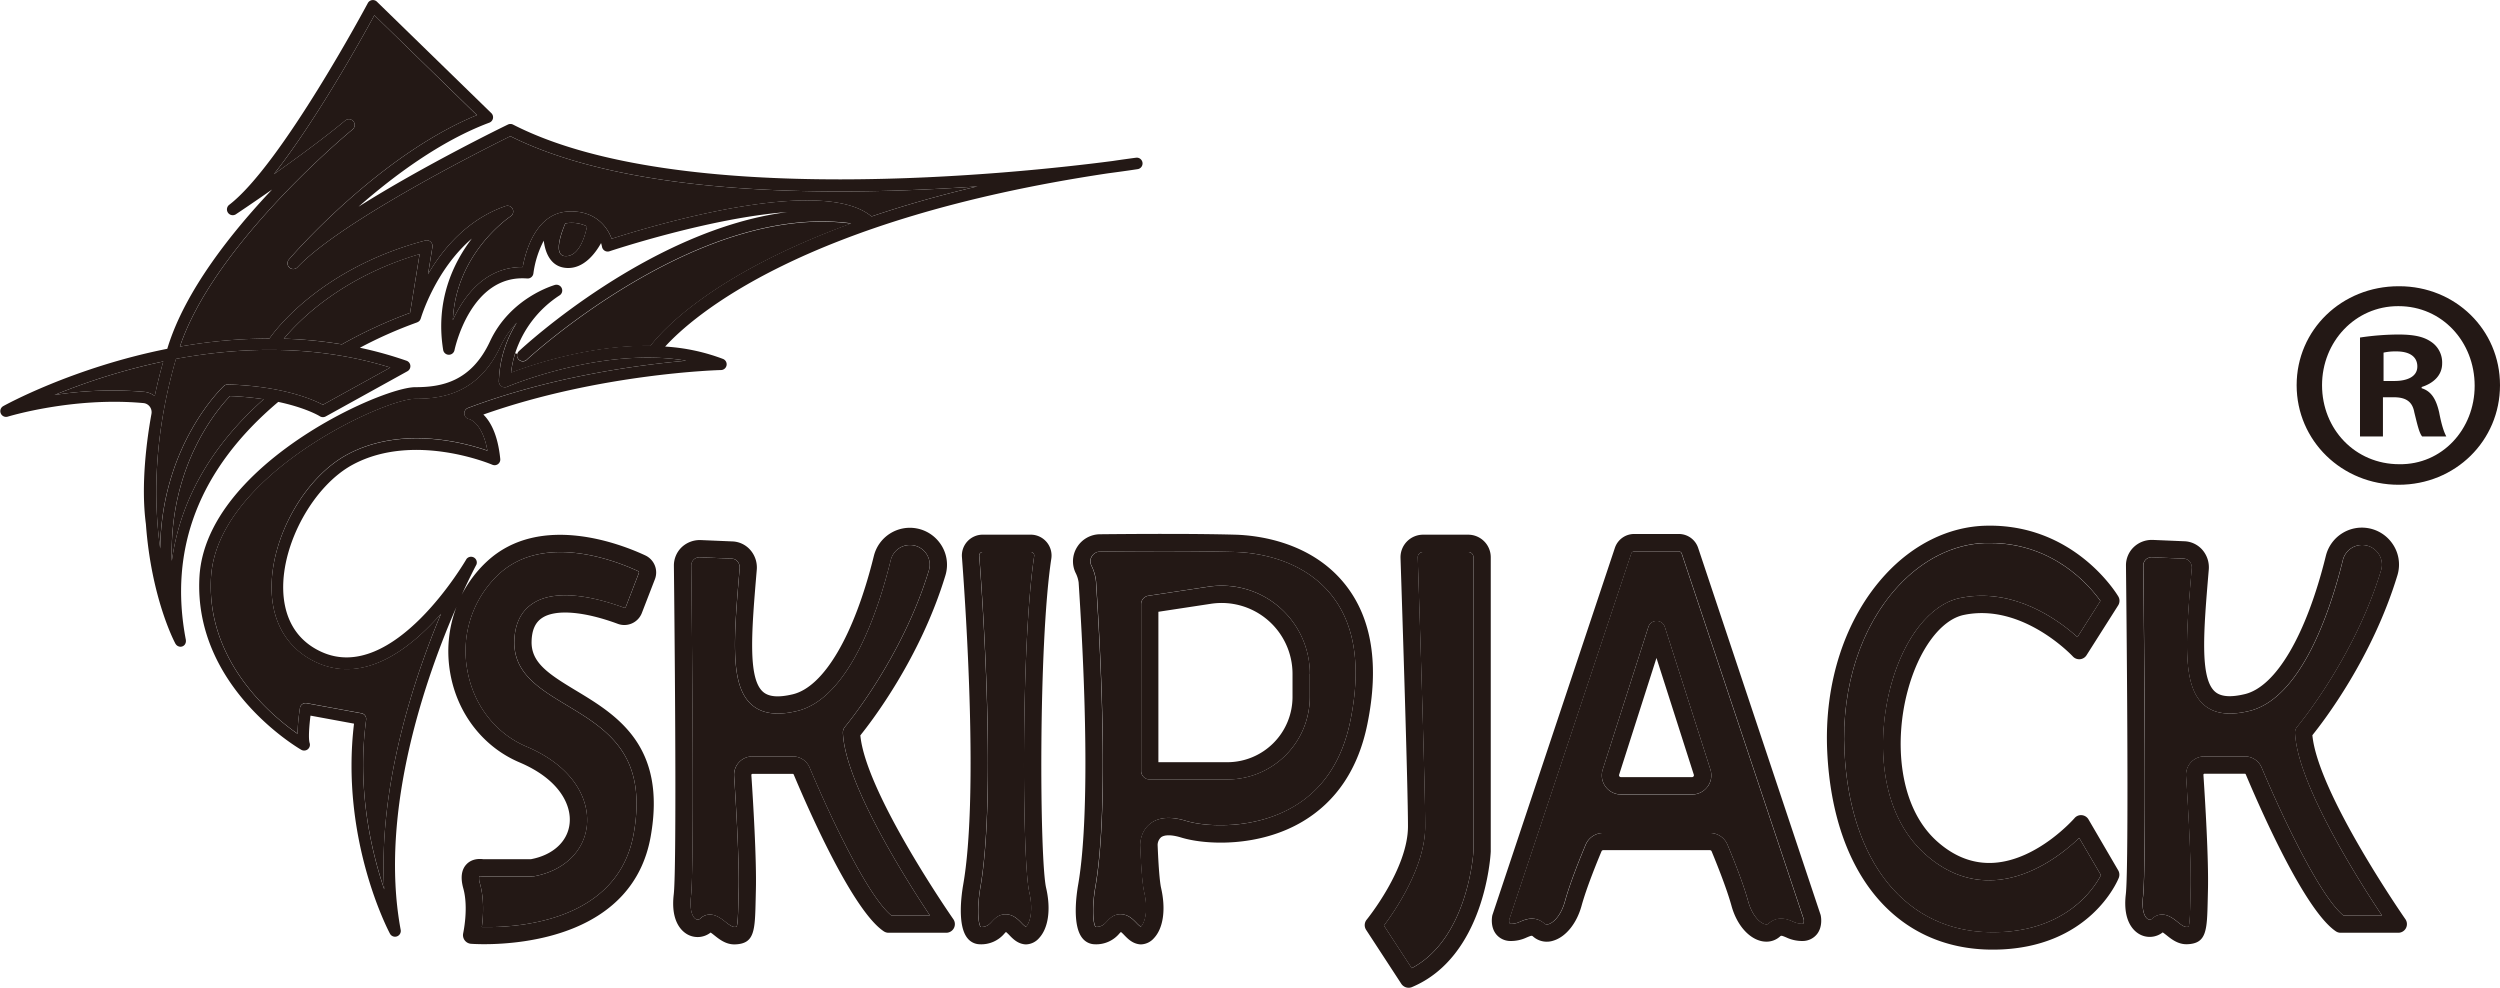 <svg xmlns="http://www.w3.org/2000/svg" viewBox="0 0 1107.14 437.47"><defs><style>.cls-1{fill:#231815;}</style></defs><g id="图层_2" data-name="图层 2"><g id="图层_1-2" data-name="图层 1"><path class="cls-1" d="M652.53,246.79V376.94c0,.4-2.27,38.6-27.36,51.82L612.86,409.9c4.9-6.51,18.28-25.94,18.28-43.94,0-16.77-2.31-88.88-3.3-119.11a2.32,2.32,0,0,1,2.33-2.39h20A2.33,2.33,0,0,1,652.53,246.79Z"/><path class="cls-1" d="M260,100.26c-.92,4.46-3.45,13-9.24,13.18s-2.48-9.54-.41-14.45a10.79,10.79,0,0,1,1.42-.24A15.48,15.48,0,0,1,260,100.26Z"/><path class="cls-1" d="M226.32,165.1a45.83,45.83,0,0,1,1.86-8.66l.93.29a2.57,2.57,0,0,0,.58,2.51,2.55,2.55,0,0,0,3.61.12c.77-.72,75.44-69.59,143.63-60.33-62.41,22.76-84.4,48.27-88.85,54.18C261.35,152.86,235.85,161.47,226.32,165.1Z"/><path class="cls-1" d="M1054.88,405.44h-17.05c-9.63-7.74-25.39-39.76-36.22-65.46a8.12,8.12,0,0,0-7.51-5H976.29a8.15,8.15,0,0,0-8.14,8.68c.72,10.75,2.35,37.19,2,50.6l-.09,3.89c-.13,5.78-.24,10.82-.8,12.27a6.33,6.33,0,0,1-.94.08h-.05c-1.14,0-2.69-1.23-4-2.31s-4-3.18-6.81-3.18a6.24,6.24,0,0,0-4.36,1.88,1.55,1.55,0,0,1-1.77.18c-1.49-.75-3-3.85-2.23-10.14,1.48-12.53.46-115.27.12-146.46a3.64,3.64,0,0,1,1.11-2.67,3.7,3.7,0,0,1,2.72-1l14.1.6a3.49,3.49,0,0,1,2.51,1.19,4.14,4.14,0,0,1,1,3.06c-2.66,31.35-4.41,52.07,5.45,60.55,4.56,3.92,11.07,4.8,19.91,2.7,23.16-5.53,36-44.29,41.57-66.9a8.77,8.77,0,0,1,15.56-3.08,8.59,8.59,0,0,1,1.34,7.69c-11.86,39-36.92,69-37.17,69.28a3.87,3.87,0,0,0-.91,2.63C1017.26,346.87,1044.34,389.61,1054.88,405.44Z"/><path class="cls-1" d="M920.79,371.09l9.63,16.46c-3,5.83-15.35,25-47.22,25.34h-.76c-38.09,0-63.21-30.66-65.61-80.21-1.38-28.55,7.27-55.16,23.72-73,10.94-11.88,24.63-18.69,38.56-19.16.74,0,1.45,0,2.16,0,28.41,0,44.44,19.33,48.91,25.63L920,282.14c-7.89-7.12-28-22.31-52-17.3-13.21,2.76-25,17.79-30.72,39.22-6,22.52-5.65,55.47,15.32,74.23,9.33,8.34,19.7,12.2,30.84,11.48C900.35,388.66,914.41,377.21,920.79,371.09Z"/><path class="cls-1" d="M798.64,409a1.48,1.48,0,0,1-.59.12,9.46,9.46,0,0,1-4.11-1c-2.46-1-6.59-2.72-10.82,1-.15.13-.55.48-1.62.17-2.45-.73-5.66-4.15-7.31-10.13-2.28-8.27-6.72-19.26-9.17-25.08a8.46,8.46,0,0,0-7.82-5.19H710a8.46,8.46,0,0,0-7.82,5.19c-2.45,5.83-6.9,16.84-9.17,25.08-1.64,6-4.86,9.4-7.31,10.13-1.07.31-1.46,0-1.62-.17-4.24-3.75-8.36-2.05-10.82-1a9.16,9.16,0,0,1-4.11,1,1.73,1.73,0,0,1-.58-.11,3.47,3.47,0,0,1-.21-1.85l54-162a1.39,1.39,0,0,1,1.32-.95h19.72a1.39,1.39,0,0,1,1.32.95l54.05,162A3.58,3.58,0,0,1,798.64,409Zm-42.41-60.62a8.37,8.37,0,0,0,1.23-7.59l-20.19-63.1a3.83,3.83,0,0,0-7.3,0l-20.19,63.1a8.41,8.41,0,0,0,1.23,7.59,8.5,8.5,0,0,0,6.85,3.48h31.52A8.39,8.39,0,0,0,756.23,348.33Z"/><path class="cls-1" d="M589.77,263.66c10.35,13.06,13.13,31.75,8.25,55.56-3.58,17.48-12,30.27-25.1,38-16.92,10-38.17,9.21-47.6,6.32-6.75-2.07-12.06-1.69-15.76,1.12-4.57,3.46-4.57,9-4.56,9.68.42,10.49,1,17.4,1.72,20.54,2.22,9.64-.28,14.56-1.49,15.54a12.54,12.54,0,0,1-1.86-1.67c-1.59-1.64-3.77-3.88-7.12-3.88-3,0-4.74,1.84-6,3.18s-2.35,2.44-5,2.44c-1.37-1.73-1.46-10-.16-17.41,5.52-31.57,3.22-91.2.33-135.66a20.56,20.56,0,0,0-2.1-7.08,4.16,4.16,0,0,1,.28-4,4.36,4.36,0,0,1,3.69-2.07c14.44-.15,41.39-.32,59.63.18C555.36,244.69,576.58,247,589.77,263.66Zm-9.71,45V298.44a39.06,39.06,0,0,0-45-38.62l-26.49,4a3.82,3.82,0,0,0-3.25,3.79v73.74a3.83,3.83,0,0,0,3.83,3.83h34.32A36.59,36.59,0,0,0,580.06,308.66Z"/><path class="cls-1" d="M457.65,245a1.54,1.54,0,0,1,.35,1.26c-5.93,39-5.31,135.07-2.18,148.66,2.21,9.64-.29,14.56-1.49,15.54a12.06,12.06,0,0,1-1.86-1.67c-1.59-1.64-3.78-3.88-7.13-3.88-3,0-4.73,1.84-6,3.18s-2.35,2.44-5,2.44c-1.37-1.73-1.47-10-.17-17.41,2.5-14.32,3.37-34.4,3.37-55.34,0-36.7-2.66-76-3.84-91.65a1.47,1.47,0,0,1,.41-1.17,1.53,1.53,0,0,1,1.15-.5h21.26A1.57,1.57,0,0,1,457.65,245Z"/><path class="cls-1" d="M411.83,405.44H394.77c-9.62-7.74-25.38-39.76-36.21-65.46a8.12,8.12,0,0,0-7.51-5H333.24a8.15,8.15,0,0,0-8.14,8.68c.72,10.75,2.35,37.21,2,50.6l-.09,3.88c-.13,5.79-.24,10.83-.8,12.28a6.33,6.33,0,0,1-.94.08c-1.11,0-2.72-1.21-4.11-2.31s-4-3.18-6.81-3.18a6.23,6.23,0,0,0-4.35,1.88,1.57,1.57,0,0,1-1.77.18c-1.49-.75-3-3.85-2.23-10.14,1.47-12.53.46-115.27.12-146.46a3.64,3.64,0,0,1,1.11-2.67,3.7,3.7,0,0,1,2.71-1l14.11.6a3.45,3.45,0,0,1,2.5,1.19,4.11,4.11,0,0,1,1,3.06c-2.66,31.35-4.41,52.07,5.44,60.55,4.57,3.92,11.08,4.8,19.92,2.7,23.16-5.53,36-44.29,41.56-66.9A8.77,8.77,0,0,1,410,244.91a8.62,8.62,0,0,1,1.35,7.69c-11.86,39-36.92,69-37.17,69.28a3.87,3.87,0,0,0-.91,2.63C374.2,346.87,401.29,389.61,411.83,405.44Z"/><path class="cls-1" d="M277.13,268.76a.62.62,0,0,1-.79.37c-10.42-3.86-29.55-9.21-40.58-1.76-5.08,3.44-7.76,9-8,16.44-.41,14.29,11.07,21.2,23.21,28.51C268.67,323,286.94,334,280.63,369.23c-7.09,39.57-52.93,41.68-67.24,41.32.61-4.68,1.09-12.28-.8-19.11a7.49,7.49,0,0,1-.39-3.33,2.73,2.73,0,0,1,.7,0,3.86,3.86,0,0,0,.84.09h21.71a4.89,4.89,0,0,0,.66-.05c13.34-2.33,22.45-10.9,23.76-22.35,1.26-11-5.11-26-26.76-35.18-13.74-5.83-23.53-18.52-26.19-33.94A46.56,46.56,0,0,1,221,254.18c20.1-18.45,52.21-5.61,61.58-1.23a.64.64,0,0,1,.33.81Z"/><path class="cls-1" d="M72.32,160.08q-2.22,7.86-3.78,15.33a9,9,0,0,0-4.66-1.88,166.74,166.74,0,0,0-39.69,1.39A279.61,279.61,0,0,1,72.32,160.08Z"/><path class="cls-1" d="M101.89,175.41a132.49,132.49,0,0,1,14.89,1.4c-23.39,20.79-37.1,45.05-40.65,71.57C74.65,205.41,97.51,179.88,101.89,175.41Z"/><path class="cls-1" d="M224.48,171.34c.47-.21,42.45-18,79.39-11.59-20.75,1.82-59.46,6.9-96.63,20.9a2.53,2.53,0,0,0-1.6,2.6,2.59,2.59,0,0,0,2.07,2.3c.07,0,5.87,1.35,8.17,14-10.37-3.61-38.12-11.11-62,1.67-19.18,10.25-34.25,37.3-33.59,60.3.43,14.77,7.44,26,19.75,31.74,21.42,9.92,41.87-6.19,55.27-21.49-11.68,27.91-27.9,75.89-25.15,122-5.71-16.82-12.18-44.31-8-75.06a2.57,2.57,0,0,0-2.07-2.86l-24.26-4.46a2.4,2.4,0,0,0-.46-.05,2.56,2.56,0,0,0-2.53,2.16,93.3,93.3,0,0,0-1.1,11.39c-11.14-7.74-40.29-31.67-38.3-69,2.42-45.47,76.6-79.31,90.45-79.31,12.52,0,28.13-2.64,37.75-23.24a39.54,39.54,0,0,1,7.22-10.55,51.28,51.28,0,0,0-7.94,26,2.55,2.55,0,0,0,1.12,2.2A2.58,2.58,0,0,0,224.48,171.34Z"/><path class="cls-1" d="M185.83,112.51l-4.23,26.05a208.53,208.53,0,0,0-30.07,13.87l-.08.07A190.43,190.43,0,0,0,125.71,150C132,142.36,150.9,122.78,185.83,112.51Z"/><path class="cls-1" d="M172.86,162.77,143,179.26c-4.12-2.19-17.61-8.22-42.07-9a2.56,2.56,0,0,0-1.8.66c-.35.32-27.64,25.9-28.21,72-2.94-21.22-2.91-50,7-84C106.25,153.67,139.66,152.43,172.86,162.77Z"/><path class="cls-1" d="M432.85,82.55c-17.57,4.13-33.11,8.64-46.88,13.31,0,0-.05-.08-.09-.11a1.21,1.21,0,0,0-.14-.1l-.05,0c-22.63-18.31-99.41,5.13-114.81,10.1-2-5.59-7.69-12.77-19.48-12.06-14.33.9-18.75,18.15-19.9,24.59h-.16c-16.71,0-26,13.13-30.79,23.51,1.32-29.32,24.5-45.23,25.61-46a2.55,2.55,0,0,0-2.25-4.53c-17,5.89-27.85,19.05-34.35,30.19l1.95-12.05a2.56,2.56,0,0,0-3.18-2.88c-46,12.21-66.31,39.52-69,43.41a231.06,231.06,0,0,0-39.66,3.58c14.75-43.95,70.75-91.41,76.07-95.84l.41-.35a2.55,2.55,0,0,0-3.24-3.94c-.14.11-.45.36-.9.74-9.29,7.64-20.95,16.15-30.72,23.05C140,53.33,160,17.41,165.79,6.75L211.19,51c-43.3,17.75-81.65,62-83.31,64a2.56,2.56,0,0,0,3.8,3.42C151.37,97.53,216.58,65,226,60.32,279.87,87.25,369.85,87,432.85,82.55Z"/><path class="cls-1" d="M1062.51,126.76c24.85,0,44.63,19.24,44.63,43.83s-19.78,44.09-44.89,44.09-45.17-19.51-45.17-44.09,20-43.83,45.17-43.83Zm33.41,44.1c0-19.51-14.44-35.28-33.67-35.28H1062c-19,0-33.67,15.77-33.67,35,0,19.51,14.7,35,34.2,35C1081.48,205.87,1095.92,190.1,1095.92,170.86Z"/><path class="cls-1" d="M1083.36,193.3h-10.69c-1.34-1.6-2.14-5.34-3.48-10.69-.8-4.54-3.47-6.68-9.08-6.68h-4.81V193.3h-10.16V149.48a117.77,117.77,0,0,1,16.84-1.34c8.28,0,12,1.34,15,3.47a11,11,0,0,1,4.54,9.36c0,5.34-4,8.82-9.08,10.42v.54c4.27,1.33,6.41,4.81,7.75,10.68C1081.48,189.29,1082.55,191.7,1083.36,193.3Zm-12.83-31c0-4-2.94-6.68-9.35-6.68a24,24,0,0,0-5.61.54v12.56h4.81C1066,168.72,1070.53,166.85,1070.53,162.3Z"/><path class="cls-1" d="M1065.25,407.08a3.83,3.83,0,0,1-3.14,6h-25.54a3.76,3.76,0,0,1-2.13-.65c-13.36-9-32.34-51.59-39.89-69.5a.49.49,0,0,0-.45-.29H976.29a.47.47,0,0,0-.37.16.43.43,0,0,0-.12.35c.72,10.85,2.37,37.58,2,51.3l-.09,3.87c-.31,13.83-.44,19.55-9.15,19.84h-.31c-3.8,0-6.69-2.3-8.81-4-.5-.39-1.18-.93-1.67-1.25a9.28,9.28,0,0,1-9.94,1c-2.42-1.22-7.87-5.39-6.4-17.88,1.13-9.6.78-81.45.07-145.48a11.19,11.19,0,0,1,3.44-8.26,11.56,11.56,0,0,1,8-3.19h.34l14.11.6a11.11,11.11,0,0,1,7.93,3.79,11.83,11.83,0,0,1,2.85,8.77c-2.28,26.91-4.08,48.16,2.81,54.09,2.57,2.21,6.87,2.55,13.14,1.05,13.82-3.3,27.25-26.21,35.91-61.28a16.43,16.43,0,0,1,29.15-5.8,16.19,16.19,0,0,1,2.52,14.48c-11.11,36.57-32.69,64.64-37.65,70.79C1026.47,351.27,1064.86,406.52,1065.25,407.08Zm-27.42-1.64h17.05c-10.54-15.83-37.62-58.57-38.53-80.93a3.87,3.87,0,0,1,.91-2.63c.25-.3,25.31-30.24,37.17-69.28a8.59,8.59,0,0,0-1.34-7.69,8.77,8.77,0,0,0-15.56,3.08c-5.59,22.61-18.41,61.37-41.57,66.9-8.84,2.1-15.35,1.22-19.91-2.7-9.86-8.48-8.11-29.2-5.45-60.55a4.14,4.14,0,0,0-1-3.06,3.49,3.49,0,0,0-2.51-1.19l-14.1-.6a3.7,3.7,0,0,0-2.72,1,3.64,3.64,0,0,0-1.11,2.67c.34,31.19,1.36,133.93-.12,146.46-.74,6.29.74,9.39,2.23,10.14a1.55,1.55,0,0,0,1.77-.18,6.24,6.24,0,0,1,4.36-1.88c2.81,0,5.34,2,6.81,3.18s2.91,2.31,4,2.31h.05a6.33,6.33,0,0,0,.94-.08c.56-1.45.67-6.49.8-12.27l.09-3.89c.33-13.41-1.3-39.85-2-50.6a8.15,8.15,0,0,1,8.14-8.68H994.1a8.12,8.12,0,0,1,7.51,5C1012.44,365.68,1028.2,397.7,1037.83,405.44Z"/><path class="cls-1" d="M938.05,385.42a3.84,3.84,0,0,1,.26,3.35c-.51,1.28-12.93,31.34-55,31.78h-.87c-42.59,0-70.61-33.44-73.23-87.51-1.48-30.57,7.9-59.22,25.74-78.58,12.33-13.4,27.94-21.08,43.93-21.63,39.3-1.28,58.39,29.91,59.18,31.24a3.79,3.79,0,0,1,0,4l-14.05,22.14a3.83,3.83,0,0,1-6,.54c-.22-.24-22.31-23.88-48.33-18.42-10.2,2.13-20,15.35-24.88,33.7-5.91,22-4.17,51.14,13,66.53,7.73,6.92,16.21,10.12,25.23,9.54,19.55-1.28,35.56-19.64,35.72-19.82A3.74,3.74,0,0,1,921.9,361a3.83,3.83,0,0,1,3,1.88Zm-7.63,2.13-9.63-16.46c-6.38,6.12-20.44,17.57-37.36,18.68-11.14.72-21.51-3.14-30.84-11.48-21-18.76-21.36-51.71-15.32-74.23C843,282.63,854.78,267.6,868,264.84c24-5,44.11,10.18,52,17.3l10.19-16.05c-4.47-6.3-20.5-25.63-48.91-25.63-.71,0-1.42,0-2.16,0-13.93.47-27.62,7.28-38.56,19.16-16.45,17.87-25.1,44.48-23.72,73,2.4,49.55,27.52,80.21,65.61,80.21h.76C915.07,412.55,927.41,393.38,930.42,387.55Z"/><path class="cls-1" d="M806.33,405.44c.17.81.85,5-1.63,8.2a8.11,8.11,0,0,1-6.21,3.08,16.43,16.43,0,0,1-7.48-1.6c-2.16-.89-2.18-.87-2.81-.32a8.84,8.84,0,0,1-5.93,2.22,10.2,10.2,0,0,1-2.95-.44c-5.55-1.65-10.35-7.57-12.52-15.44C764.56,393,759.87,381.55,758,377a.83.83,0,0,0-.76-.5H710a.83.83,0,0,0-.76.5c-1.91,4.56-6.6,16-8.84,24.14-2.17,7.87-7,13.79-12.52,15.44A9.16,9.16,0,0,1,679,414.8c-.62-.55-.64-.57-2.81.32a16.33,16.33,0,0,1-7.48,1.6,8.11,8.11,0,0,1-6.21-3.08c-2.48-3.2-1.79-7.39-1.63-8.2A3.45,3.45,0,0,1,661,405l54.15-162.34a9,9,0,0,1,8.58-6.18h19.72a9,9,0,0,1,8.59,6.18L806.21,405A3.45,3.45,0,0,1,806.33,405.44ZM798.64,409a3.58,3.58,0,0,0,.21-1.84l-54.05-162a1.39,1.39,0,0,0-1.32-.95H723.76a1.39,1.39,0,0,0-1.32.95l-54,162a3.47,3.47,0,0,0,.21,1.85,1.73,1.73,0,0,0,.58.11,9.16,9.16,0,0,0,4.11-1c2.46-1,6.58-2.72,10.82,1,.16.13.55.48,1.62.17,2.45-.73,5.67-4.15,7.31-10.13,2.27-8.24,6.72-19.25,9.17-25.08a8.46,8.46,0,0,1,7.82-5.19H757.2A8.46,8.46,0,0,1,765,374c2.45,5.82,6.89,16.81,9.17,25.08,1.65,6,4.86,9.4,7.31,10.13,1.07.31,1.47,0,1.62-.17,4.23-3.75,8.36-2.05,10.82-1a9.46,9.46,0,0,0,4.11,1A1.48,1.48,0,0,0,798.64,409Z"/><path class="cls-1" d="M757.46,340.74a8.49,8.49,0,0,1-8.08,11.07H717.86a8.5,8.5,0,0,1-6.85-3.48,8.41,8.41,0,0,1-1.23-7.59L730,277.64a3.83,3.83,0,0,1,7.3,0ZM750,343.81a.75.75,0,0,0,.12-.73l-16.54-51.7-16.54,51.7a.82.82,0,0,0,.78,1.07h31.52A.79.79,0,0,0,750,343.81Z"/><path class="cls-1" d="M660.19,246.79V377.14c-.1,2.08-2.73,46.49-34.9,60a3.88,3.88,0,0,1-4.7-1.44L605,411.8a3.83,3.83,0,0,1,.25-4.53c.18-.22,18.28-22.51,18.28-41.31,0-17.12-2.52-95.3-3.3-118.86a10,10,0,0,1,10-10.31h20A10,10,0,0,1,660.19,246.79Zm-7.65,130.15V246.79a2.33,2.33,0,0,0-2.33-2.33h-20a2.32,2.32,0,0,0-2.33,2.39c1,30.23,3.3,102.34,3.3,119.11,0,18-13.38,37.43-18.28,43.94l12.32,18.86C650.27,415.54,652.52,377.34,652.54,376.94Z"/><path class="cls-1" d="M595.77,258.9c11.83,14.91,15.11,35.73,9.76,61.86-4,19.67-13.69,34.17-28.7,43.08-19.17,11.39-42.65,10.46-53.75,7.06-4.15-1.27-7.31-1.3-8.9-.1a4.69,4.69,0,0,0-1.52,3.34c.54,13.55,1.25,17.84,1.53,19.06,2.19,9.55,1,17.9-3.22,22.34a7.93,7.93,0,0,1-5.68,2.69,6.57,6.57,0,0,1-1.08-.1c-2.91-.5-4.8-2.44-6.32-4a15.9,15.9,0,0,0-1.48-1.41c-.21.2-.46.46-.67.67a13.35,13.35,0,0,1-10.89,4.79,7.11,7.11,0,0,1-5.49-2.69c-4.64-5.62-2.62-19.56-1.89-23.7,2.14-12.26,3.21-30.62,3.21-53.91,0-22.42-1-49.4-3-79.93a13.2,13.2,0,0,0-1.4-4.37,11.85,11.85,0,0,1,.75-11.35,12.06,12.06,0,0,1,10.1-5.63c14.49-.15,41.55-.33,59.91.19C556.65,237.06,580.59,239.75,595.77,258.9ZM598,319.22c4.88-23.81,2.1-42.5-8.25-55.56-13.19-16.62-34.41-19-42.92-19.21-18.24-.5-45.19-.33-59.63-.18a4.36,4.36,0,0,0-3.69,2.07,4.16,4.16,0,0,0-.28,4,20.56,20.56,0,0,1,2.1,7.08c2.89,44.46,5.19,104.09-.33,135.66-1.3,7.41-1.21,15.68.16,17.41,2.69,0,3.68-1,5-2.44s3.06-3.18,6-3.18c3.35,0,5.53,2.24,7.12,3.88a12.54,12.54,0,0,0,1.86,1.67c1.21-1,3.71-5.9,1.49-15.54-.72-3.14-1.3-10.05-1.72-20.54,0-.68,0-6.22,4.56-9.68,3.7-2.81,9-3.19,15.76-1.12,9.43,2.89,30.68,3.72,47.6-6.32C586,349.49,594.44,336.7,598,319.22Z"/><path class="cls-1" d="M580.06,298.44v10.22a36.59,36.59,0,0,1-36.55,36.55H509.19a3.83,3.83,0,0,1-3.83-3.83V267.64a3.82,3.82,0,0,1,3.25-3.79l26.49-4a39.06,39.06,0,0,1,45,38.62Zm-7.66,10.22V298.44a31.41,31.41,0,0,0-36.14-31.05L513,270.93v66.62h30.49A28.92,28.92,0,0,0,572.4,308.66Z"/><path class="cls-1" d="M463.46,240a9.23,9.23,0,0,1,2.12,7.41c-5.78,37.93-5.16,133.33-2.3,145.79,2.2,9.55,1,17.9-3.21,22.34a7.93,7.93,0,0,1-5.68,2.69,6.48,6.48,0,0,1-1.08-.1c-2.92-.5-4.81-2.44-6.32-4a17.29,17.29,0,0,0-1.49-1.41c-.21.2-.46.46-.66.67a13.39,13.39,0,0,1-10.9,4.79,7.09,7.09,0,0,1-5.48-2.69c-4.64-5.62-2.62-19.56-1.9-23.7,6.74-38.54,1.27-120.8-.56-145.09a9.23,9.23,0,0,1,9.2-9.92h21.26A9.21,9.21,0,0,1,463.46,240ZM458,246.26a1.54,1.54,0,0,0-.35-1.26,1.57,1.57,0,0,0-1.19-.54H435.2a1.53,1.53,0,0,0-1.15.5,1.47,1.47,0,0,0-.41,1.17c1.18,15.61,3.84,54.95,3.84,91.65,0,20.94-.87,41-3.37,55.34-1.3,7.41-1.2,15.68.17,17.41,2.69,0,3.68-1,5-2.44s3.06-3.18,6-3.18c3.35,0,5.54,2.24,7.13,3.88a12.06,12.06,0,0,0,1.86,1.67c1.2-1,3.7-5.9,1.49-15.54C452.69,381.33,452.07,285.27,458,246.26Z"/><path class="cls-1" d="M422.2,407.08a3.83,3.83,0,0,1-3.14,6H393.52a3.82,3.82,0,0,1-2.14-.65C378,403.49,359,360.86,351.5,343a.47.47,0,0,0-.45-.29H333.24a.47.47,0,0,0-.37.16.51.51,0,0,0-.13.35c.73,10.86,2.38,37.59,2,51.3l-.09,3.86c-.31,13.84-.44,19.56-9.15,19.85h-.32c-3.8,0-6.68-2.3-8.81-4-.49-.39-1.17-.93-1.67-1.25a9.28,9.28,0,0,1-9.94,1c-2.41-1.22-7.86-5.39-6.39-17.88,1.13-9.6.77-81.45.07-145.48a11.22,11.22,0,0,1,3.43-8.26,11.68,11.68,0,0,1,8.11-3.19h.27l14.1.6a11.06,11.06,0,0,1,7.93,3.79,11.78,11.78,0,0,1,2.86,8.77c-2.28,26.91-4.08,48.16,2.81,54.09,2.57,2.21,6.86,2.55,13.14,1.05,13.82-3.3,27.24-26.21,35.91-61.28a16.43,16.43,0,0,1,29.15-5.8,16.19,16.19,0,0,1,2.52,14.48c-11.11,36.57-32.7,64.64-37.66,70.79C383.42,351.28,421.8,406.52,422.2,407.08Zm-27.43-1.64h17.06c-10.54-15.83-37.63-58.57-38.53-80.93a3.87,3.87,0,0,1,.91-2.63c.25-.3,25.31-30.24,37.17-69.28A8.76,8.76,0,0,0,403,241.35a8.73,8.73,0,0,0-8.5,6.64c-5.58,22.61-18.4,61.37-41.56,66.9-8.84,2.1-15.35,1.22-19.92-2.7-9.85-8.48-8.1-29.2-5.44-60.55a4.11,4.11,0,0,0-1-3.06,3.45,3.45,0,0,0-2.5-1.19l-14.11-.6a3.7,3.7,0,0,0-2.71,1,3.64,3.64,0,0,0-1.11,2.67c.34,31.19,1.35,133.93-.12,146.46-.74,6.29.74,9.39,2.23,10.14a1.57,1.57,0,0,0,1.77-.18,6.23,6.23,0,0,1,4.35-1.88c2.82,0,5.34,2,6.81,3.18s3,2.35,4.11,2.31a6.33,6.33,0,0,0,.94-.08c.56-1.45.67-6.49.8-12.28l.09-3.88c.33-13.39-1.3-39.85-2-50.6a8.15,8.15,0,0,1,8.14-8.68h17.81a8.12,8.12,0,0,1,7.51,5C369.39,365.68,385.15,397.7,394.77,405.44Z"/><path class="cls-1" d="M82.32,284.25a2.36,2.36,0,0,1-.17.59,2.65,2.65,0,0,1-.11.3,2.51,2.51,0,0,1-.56.7l0,0a2.51,2.51,0,0,1-.8.45h0l0,0a2.45,2.45,0,0,1-.75.12h0a2.28,2.28,0,0,1-.73-.12,2.18,2.18,0,0,1-.23-.09,2.06,2.06,0,0,1-.44-.23,1.84,1.84,0,0,1-.22-.17,2.57,2.57,0,0,1-.33-.33l-.18-.25s-.08-.1-.11-.16c-.7-1.29-10.71-20.57-13.08-53-2.35-17.6.5-38,2.47-48.8a4.12,4.12,0,0,0-.77-3.2,3.94,3.94,0,0,0-2.77-1.55c-31.09-2.87-59.81,5.92-60.1,6a2.55,2.55,0,0,1-2-4.66c.52-.29,30.61-17,72.65-25.39.08-.27.15-.54.24-.81,7.75-24.95,28.09-50.59,46.17-69.72-9.11,6.36-15.79,10.79-15.93,10.89a2.56,2.56,0,0,1-3-4.16C124.58,73,162.52,2.07,162.9,1.36a2.55,2.55,0,0,1,4-.63L217.59,50.1a2.56,2.56,0,0,1-.9,4.23c-21.43,8-42.25,23.47-57.91,37.22,28.72-18.14,64-35.35,66.13-36.38a2.54,2.54,0,0,1,2.28,0C301,93,451.62,76.67,492.64,71.31q5.19-.77,10.56-1.48a2.56,2.56,0,0,1,.73,5.06c-1.1.17-5.74.88-13.13,1.85C355,97.06,306.39,140.48,294.57,153.48a87.11,87.11,0,0,1,25.6,5.47,2.55,2.55,0,0,1-.87,4.93c-.55,0-53.55,1.42-105.24,19.71,3,2.93,6.38,8.62,7.48,19.62a2.53,2.53,0,0,1-1,2.32,2.56,2.56,0,0,1-2.52.28c-.34-.15-34.51-14.63-61.7-.09-17.35,9.28-31.49,34.76-30.89,55.65.26,9,3.38,21.05,16.78,27.25,32,14.8,64.07-40.53,64.4-41.09A2.55,2.55,0,0,1,211,250c-.11.2-2.76,5.16-6.56,13.5a53.17,53.17,0,0,1,11.36-15c23.6-21.66,59.54-7.41,70-2.52a8.33,8.33,0,0,1,4.24,10.51l-5.8,15a8.32,8.32,0,0,1-10.59,4.8c-15.16-5.62-27.73-6.58-33.63-2.6-3,2-4.47,5.37-4.6,10.31-.27,9.34,7.24,14.34,19.51,21.73,18,10.85,40.45,24.35,33.21,64.82-7.83,43.7-56.62,47.59-73.7,47.59-3.59,0-5.78-.17-5.9-.18a3.85,3.85,0,0,1-3.41-4.67c0-.11,2.46-11.13.05-19.84-1.32-4.73-.84-8.34,1.42-10.71,2.52-2.64,6.07-2.43,7.43-2.23h21.05c9.69-1.79,16.25-7.75,17.15-15.61,1-8.24-4.38-19.72-22.14-27.26C214,330.82,202.48,316,199.37,298a55.44,55.44,0,0,1,2.8-29.3c-13,29.76-34.62,90-24.72,143.11a2.56,2.56,0,0,1-1.67,2.88,2.69,2.69,0,0,1-.84.14,2.54,2.54,0,0,1-2.25-1.36c-.92-1.72-22-42.17-15.91-93l-19.27-3.55c-.59,4.61-1,10.3-.37,12.16a2.56,2.56,0,0,1-3.67,3c-.48-.27-47.76-27.42-45.15-76.43,1.62-30.43,31.88-55.35,58.36-70,16.43-9.07,31.4-14.18,37.2-14.18,11.69,0,24.77-2.41,33.12-20.29,9-19.3,28-24.73,28.77-25a2.56,2.56,0,0,1,1.94,4.69,48.23,48.23,0,0,0-19.53,25.45,45.83,45.83,0,0,0-1.86,8.66c9.53-3.63,35-12.24,61.76-11.89,4.45-5.91,26.44-31.42,88.85-54.18-68.19-9.26-142.86,59.61-143.63,60.33a2.55,2.55,0,0,1-3.61-.12,2.53,2.53,0,0,1,.12-3.61c2.78-2.6,58.38-53.82,118.85-61.59-34,2.46-78.09,17.14-78.72,17.35a2.55,2.55,0,0,1-3.34-2,12,12,0,0,0-.42-1.62c-2.38,4.29-7.6,11.61-15.47,11-7.25-.56-9.33-7.4-9.91-12.06a43.59,43.59,0,0,0-4.58,14.46,2.56,2.56,0,0,1-2.73,2.28c-25.15-2-32.14,31.39-32.21,31.73a2.56,2.56,0,0,1-2.5,2.05h-.05a2.56,2.56,0,0,1-2.47-2.15c-3.54-21.84,4.48-38.52,12.69-49.3-16.38,14.08-22.53,35.13-22.61,35.4,0,0-.05.07-.06.12a2.92,2.92,0,0,1-.35.68l-.08.12a2.48,2.48,0,0,1-.66.55,1.28,1.28,0,0,1-.2.11c-.11.05-.2.11-.31.15A192.5,192.5,0,0,0,159.38,154a170.15,170.15,0,0,1,20.67,5.76,2.56,2.56,0,0,1,.39,4.64L145.56,183.7l-1.31.72a2.57,2.57,0,0,1-2.61-.08c-.08-.06-6-3.72-18.41-6.36C88.3,207.45,74.51,242.92,82.32,283.43a3.23,3.23,0,0,1,0,.44A2.41,2.41,0,0,1,82.32,284.25ZM386,95.86c13.77-4.67,29.31-9.18,46.88-13.31-63,4.45-153,4.7-206.85-22.23-9.42,4.65-74.63,37.21-94.32,58.07a2.56,2.56,0,0,1-3.8-3.42c1.66-1.93,40-46.22,83.31-64L165.79,6.75C160,17.41,140,53.33,121.28,77.15c9.77-6.9,21.43-15.41,30.72-23.05.45-.38.76-.63.9-.74a2.55,2.55,0,0,1,3.24,3.94l-.41.35c-5.32,4.43-61.32,51.89-76.07,95.84a231.06,231.06,0,0,1,39.66-3.58c2.7-3.89,23.06-31.2,69-43.41a2.56,2.56,0,0,1,3.18,2.88l-1.95,12.05c6.5-11.14,17.37-24.3,34.35-30.19a2.55,2.55,0,0,1,2.25,4.53c-1.11.75-24.29,16.66-25.61,46,4.76-10.38,14.08-23.51,30.79-23.51h.16c1.15-6.44,5.57-23.69,19.9-24.59,11.79-.71,17.46,6.47,19.48,12.06,15.4-5,92.18-28.41,114.81-10.1l.05,0a1.21,1.21,0,0,1,.14.1S385.93,95.82,386,95.86Zm-82.1,63.89c-36.94-6.36-78.92,11.38-79.39,11.59a2.58,2.58,0,0,1-2.45-.24,2.55,2.55,0,0,1-1.12-2.2,51.28,51.28,0,0,1,7.94-26,39.54,39.54,0,0,0-7.22,10.55C212,174,196.4,176.65,183.88,176.65c-13.85,0-88,33.84-90.45,79.31-2,37.29,27.16,61.22,38.3,69a93.3,93.3,0,0,1,1.1-11.39,2.56,2.56,0,0,1,2.53-2.16,2.4,2.4,0,0,1,.46.05l24.26,4.46a2.57,2.57,0,0,1,2.07,2.86c-4.18,30.75,2.29,58.24,8,75.06-2.75-46.14,13.47-94.12,25.15-122-13.4,15.3-33.85,31.41-55.27,21.49-12.31-5.7-19.32-17-19.75-31.74-.66-23,14.41-50,33.59-60.3,23.89-12.78,51.64-5.28,62-1.67-2.3-12.65-8.1-14-8.17-14a2.59,2.59,0,0,1-2.07-2.3,2.53,2.53,0,0,1,1.6-2.6C244.41,166.65,283.12,161.57,303.87,159.75Zm-20.95,94a.64.64,0,0,0-.33-.81c-9.37-4.38-41.48-17.22-61.58,1.23a46.56,46.56,0,0,0-14.09,42.5c2.66,15.42,12.45,28.11,26.19,33.94,21.65,9.18,28,24.2,26.76,35.18-1.31,11.45-10.42,20-23.76,22.35a4.89,4.89,0,0,1-.66.05H213.74a3.86,3.86,0,0,1-.84-.09,2.73,2.73,0,0,0-.7,0,7.49,7.49,0,0,0,.39,3.33c1.89,6.83,1.41,14.43.8,19.11,14.31.36,60.15-1.75,67.24-41.32,6.31-35.28-12-46.27-29.63-56.91-12.14-7.31-23.62-14.22-23.21-28.51.21-7.47,2.89-13,8-16.44,11-7.45,30.16-2.1,40.58,1.76a.62.62,0,0,0,.79-.37ZM250.71,113.44c5.79-.13,8.32-8.72,9.24-13.18a15.48,15.48,0,0,0-8.23-1.51,10.79,10.79,0,0,0-1.42.24C248.23,103.9,244.87,113.58,250.71,113.44ZM181.6,138.56l4.23-26C150.9,122.78,132,142.36,125.71,150a190.43,190.43,0,0,1,25.74,2.51l.08-.07A208.53,208.53,0,0,1,181.6,138.56ZM143,179.26l29.83-16.49c-33.2-10.34-66.61-9.1-94.87-3.83-9.95,34-10,62.8-7,84,.57-46.13,27.86-71.71,28.21-72a2.56,2.56,0,0,1,1.8-.66C125.42,171,138.91,177.07,143,179.26Zm-26.25-2.45a132.49,132.49,0,0,0-14.89-1.4c-4.38,4.47-27.24,30-25.76,73C79.68,221.86,93.39,197.6,116.78,176.81Zm-48.24-1.4q1.58-7.47,3.78-15.33a279.61,279.61,0,0,0-48.13,14.84,166.74,166.74,0,0,1,39.69-1.39A9,9,0,0,1,68.54,175.41Z"/></g></g></svg>